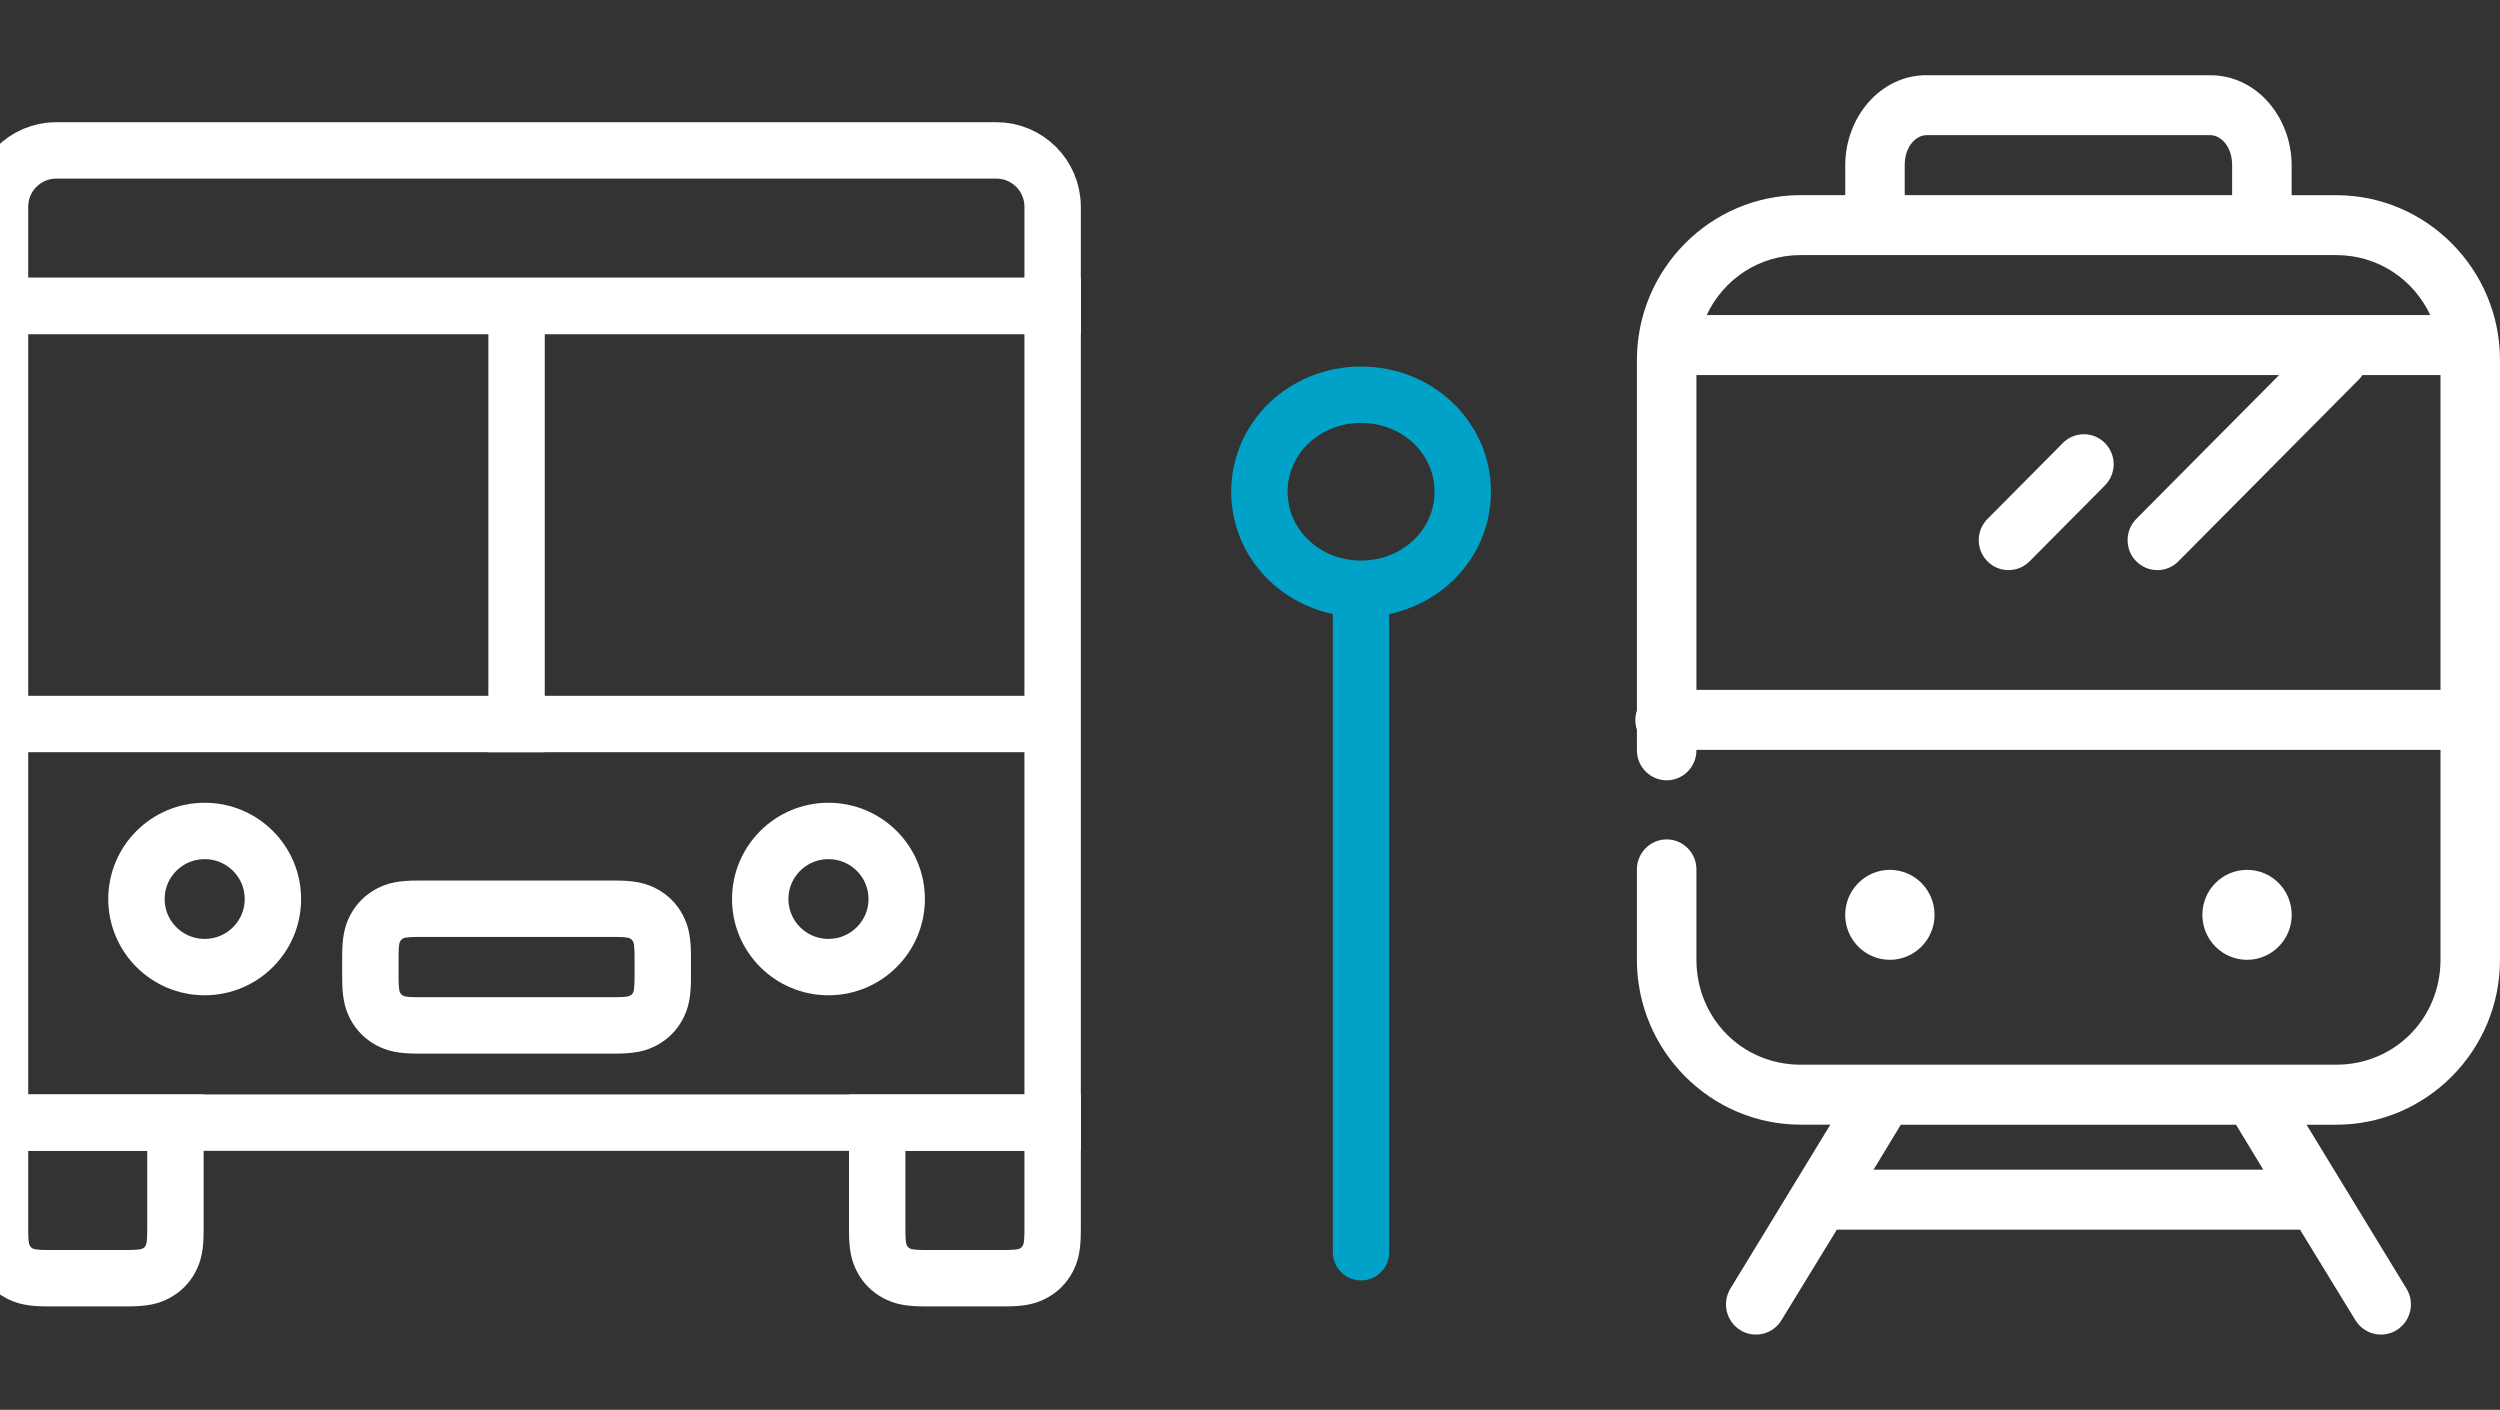 <?xml version="1.0" encoding="UTF-8"?>
<svg width="133px" height="75px" viewBox="0 0 133 75" version="1.1" xmlns="http://www.w3.org/2000/svg" xmlns:xlink="http://www.w3.org/1999/xlink">
    <rect x="0" y="0" width="133" height="75" fill="#333333" stroke="none"/>
    <title>Bus-Train</title>
    <g id="Bus-Train" stroke="none" stroke-width="1" fill="none" fill-rule="evenodd">
        <g id="Group-2-Copy-2" transform="translate(-0, 8)" stroke-width="3">
            <g id="Group-29" transform="translate(67, 13)" stroke="#00A2C7">
                <path d="M5.409,0 C8.415,0 10.818,2.292 10.818,5.161 C10.818,8.029 8.415,10.322 5.409,10.322 C2.403,10.322 0,8.029 0,5.161 C0,2.292 2.403,0 5.409,0 Z" id="Fill-1-Copy"></path>
                <line x1="5.409" y1="11.151" x2="5.409" y2="45.618" id="Line-26" stroke-linecap="round"></line>
            </g>
            <g id="Group-30" stroke="#FFFFFF">
                <rect id="Rectangle" x="0" y="8.276" width="56" height="43.448"></rect>
                <path d="M53,0 C54.657,-4.27501655e-15 56,1.343 56,3 L56,8.275 L0,8.275 L0,3 C2.41183085e-16,1.343 1.343,-1.39730022e-16 3,0 L53,0 Z" id="Combined-Shape"></path>
                <line x1="0.519" y1="30.517" x2="53.407" y2="30.517" id="Line-27" stroke-linecap="square"></line>
                <line x1="16.619" y1="19.655" x2="38.344" y2="19.655" id="Line-27-Copy" stroke-linecap="square" transform="translate(27.481, 19.655) rotate(90) translate(-27.481, -19.655) "></line>
                <path d="M22.253,40.345 L32.71,40.345 C33.584,40.345 33.91,40.438 34.236,40.612 C34.562,40.786 34.818,41.042 34.992,41.368 C35.166,41.694 35.259,42.02 35.259,42.894 L35.259,44.003 C35.259,44.876 35.166,45.203 34.992,45.529 C34.818,45.854 34.562,46.11 34.236,46.285 C33.91,46.459 33.584,46.552 32.71,46.552 L22.253,46.552 C21.379,46.552 21.053,46.459 20.727,46.285 C20.401,46.11 20.145,45.854 19.971,45.529 C19.797,45.203 19.704,44.876 19.704,44.003 L19.704,42.894 C19.704,42.02 19.797,41.694 19.971,41.368 C20.145,41.042 20.401,40.786 20.727,40.612 C21.053,40.438 21.379,40.345 22.253,40.345 Z" id="Rectangle"></path>
                <path d="M9.333,51.724 L9.333,57.436 C9.333,58.328 9.241,58.651 9.066,58.977 C8.892,59.303 8.636,59.559 8.31,59.733 C7.984,59.907 7.661,60 6.769,60 L2.564,60 C1.672,60 1.349,59.907 1.023,59.733 C0.697,59.559 0.441,59.303 0.267,58.977 C0.093,58.651 -1.77635684e-15,58.328 1.77635684e-15,57.436 L0,51.724 L9.333,51.724 Z" id="Combined-Shape"></path>
                <path d="M56,51.724 L56,57.436 C56,58.328 55.907,58.651 55.733,58.977 C55.559,59.303 55.303,59.559 54.977,59.733 C54.651,59.907 54.328,60 53.436,60 L49.231,60 C48.339,60 48.016,59.907 47.69,59.733 C47.364,59.559 47.108,59.303 46.934,58.977 C46.759,58.651 46.667,58.328 46.667,57.436 L46.667,51.724 L56,51.724 Z" id="Combined-Shape-Copy"></path>
                <ellipse id="Oval" cx="44.074" cy="39.828" rx="3.63" ry="3.621"></ellipse>
                <ellipse id="Oval-Copy-4" cx="10.889" cy="39.828" rx="3.63" ry="3.621"></ellipse>
            </g>
        </g>
        <path d="M102.497,4 C99.996,4 98.168,6.278 98.168,8.786 L98.168,10.381 L95.792,10.381 C90.996,10.381 87.084,14.322 87.084,19.154 L87.084,37.799 C86.972,38.132 86.972,38.49 87.084,38.82 L87.084,39.892 C87.077,40.319 87.242,40.73 87.539,41.036 C87.837,41.341 88.242,41.512 88.667,41.512 C89.091,41.512 89.497,41.341 89.795,41.036 C90.092,40.73 90.256,40.319 90.25,39.892 L129.835,39.892 L129.835,51.059 C129.835,54.181 127.391,56.642 124.292,56.642 L95.792,56.642 C92.694,56.642 90.25,54.181 90.25,51.059 L90.25,46.273 C90.256,45.846 90.092,45.435 89.794,45.133 C89.497,44.827 89.091,44.656 88.666,44.656 C88.242,44.656 87.836,44.827 87.539,45.133 C87.241,45.435 87.077,45.846 87.083,46.273 L87.083,51.059 C87.083,55.891 90.996,59.832 95.792,59.832 L97.375,59.832 L92.055,68.557 L92.055,68.56 C91.597,69.317 91.835,70.304 92.588,70.766 C93.338,71.227 94.32,70.987 94.776,70.23 L97.719,65.419 L122.361,65.419 L125.305,70.23 L125.308,70.23 C125.763,70.987 126.745,71.227 127.495,70.766 C128.248,70.304 128.486,69.317 128.028,68.56 L122.708,59.835 L124.291,59.835 C129.087,59.835 133,55.894 133,51.062 L133,19.158 C133,14.325 129.087,10.384 124.291,10.384 L121.915,10.384 L121.915,8.789 C121.915,6.281 120.087,4.003 117.587,4.003 L102.496,4.003 L102.497,4 Z M102.497,7.19 L117.587,7.19 C118.127,7.19 118.749,7.761 118.749,8.786 L118.749,10.381 L101.331,10.381 L101.331,8.786 C101.331,7.761 101.954,7.19 102.493,7.19 L102.497,7.19 Z M95.792,13.571 L124.292,13.571 C126.526,13.571 128.407,14.877 129.29,16.762 L90.795,16.762 C91.678,14.877 93.559,13.571 95.793,13.571 L95.792,13.571 Z M90.25,19.952 L121.25,19.952 L113.678,27.579 C113.371,27.875 113.195,28.283 113.188,28.71 C113.179,29.14 113.346,29.555 113.644,29.857 C113.944,30.162 114.35,30.333 114.778,30.33 C115.202,30.33 115.608,30.156 115.906,29.847 L125.405,20.276 L125.408,20.276 C125.51,20.183 125.603,20.074 125.677,19.952 L129.835,19.952 L129.835,36.702 L90.25,36.702 L90.25,19.952 Z M110.635,23.118 C110.288,23.167 109.966,23.336 109.721,23.591 L105.762,27.579 C105.455,27.875 105.276,28.283 105.269,28.71 C105.263,29.14 105.427,29.555 105.728,29.857 C106.025,30.162 106.434,30.333 106.859,30.33 C107.286,30.33 107.692,30.156 107.99,29.847 L111.949,25.859 L111.946,25.859 C112.451,25.383 112.59,24.632 112.29,24.006 C111.989,23.376 111.32,23.018 110.635,23.118 L110.635,23.118 Z M100.541,46.276 C99.231,46.276 98.165,47.348 98.165,48.669 C98.165,49.99 99.228,51.062 100.541,51.062 C101.852,51.062 102.918,49.99 102.918,48.669 C102.918,47.348 101.855,46.276 100.541,46.276 Z M119.542,46.276 C118.232,46.276 117.166,47.348 117.166,48.669 C117.166,49.99 118.229,51.062 119.542,51.062 C120.853,51.062 121.919,49.99 121.919,48.669 C121.919,47.348 120.856,46.276 119.542,46.276 Z M101.136,59.835 L118.951,59.835 L118.947,59.835 C118.957,59.845 118.966,59.851 118.972,59.86 L120.407,62.228 L99.673,62.228 L101.108,59.86 L101.111,59.86 C101.117,59.851 101.127,59.845 101.136,59.835 L101.136,59.835 Z" id="Fill-1" fill="#FFFFFF"></path>
    </g>
</svg>